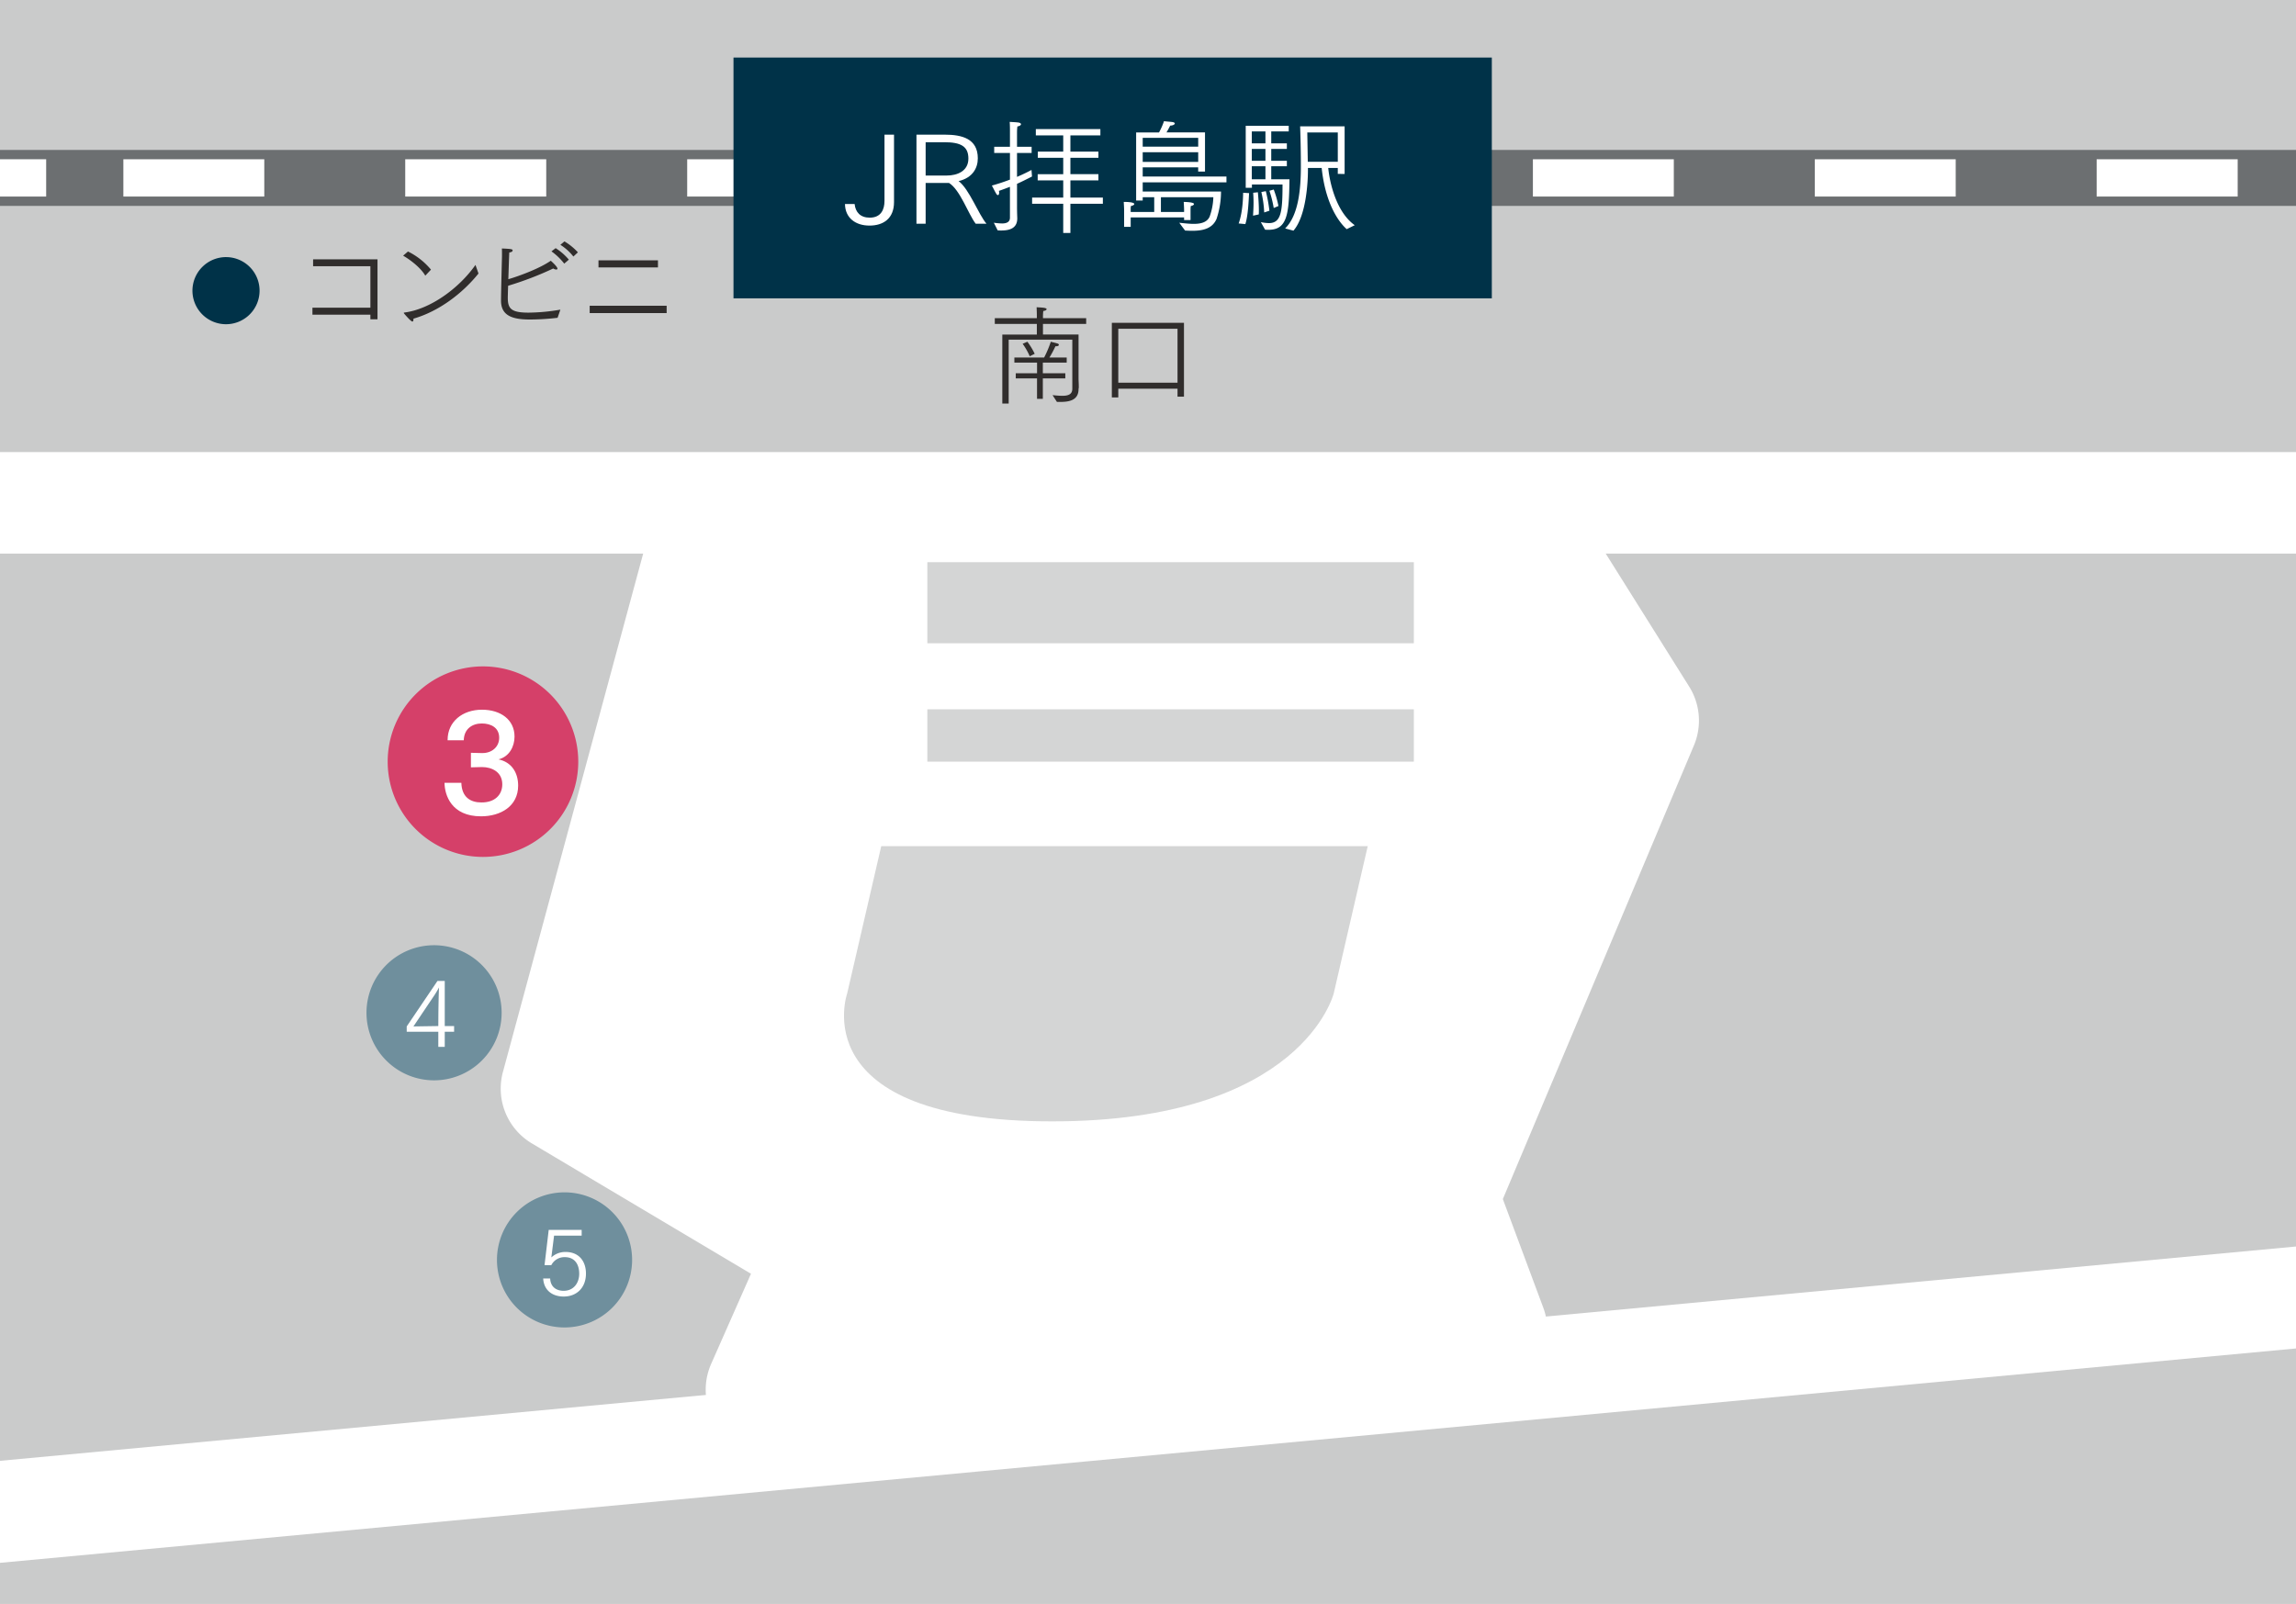 <svg xmlns="http://www.w3.org/2000/svg" xmlns:xlink="http://www.w3.org/1999/xlink" width="800" height="559" viewBox="0 0 800 559"><rect x="0" y="0" width="800" height="559" fill="#808080" stroke="none"/><defs><clipPath id="a"><rect width="800" height="559.997" fill="none"></rect></clipPath><clipPath id="f"><rect width="800" height="559"></rect></clipPath></defs><g id="e" clip-path="url(#f)"><rect width="800" height="559" fill="#fff"></rect><rect width="800" height="559.997" fill="#bdbebf" opacity="0.803"></rect><g clip-path="url(#a)"><path d="M323.29,500.866a11.695,11.695,0,1,1-11.713,11.713,11.709,11.709,0,0,1,11.713-11.713" transform="translate(-244.524 -411.256)" fill="#003248"></path><rect width="896.624" height="35.391" transform="translate(-37.526 157.556)" fill="#fff"></rect><path d="M300.1,666.988l896.633-83.745-3.274-35.222L296.821,631.738" transform="translate(-335.997 -118.942)" fill="#fff"></path><rect width="816.444" height="19.502" transform="translate(-0.696 52.258)" fill="#6c6f71"></rect><rect width="16.783" height="13.001" transform="translate(-0.696 55.504)" fill="#fff"></rect><path d="M995.789,496.142v12.987h49.14V496.142M897.58,509.129h49.1v-13h-49.1Zm-98.223,0h49.1v-13h-49.1Zm-98.245,0H750.26v-13H701.113Zm-98.216,0h49.111v-13H602.9Zm-98.209,0h49.1v-13h-49.1Zm-98.245,0h49.133v-13H406.443Zm-98.209,0h49.1v-13h-49.1Z" transform="translate(-265.248 -440.627)" fill="#fff"></path><rect width="9.21" height="13.001" transform="translate(806.548 55.504)" fill="#fff"></rect><rect width="264.227" height="83.924" transform="translate(255.572 20.057)" fill="#003248"></rect></g><g transform="translate(294.412 42.225)"><path d="M346.569,518.834c.3,2.851,1.987,4.751,5.27,4.751,4.06,0,5.14-3.024,5.14-5.831V494.66H360.3v23.483c0,5.788-3.751,8.207-8.545,8.207s-8.466-2.592-8.545-7.516Z" transform="translate(-343.207 -489.952)" fill="#fff"></path><path d="M346.668,494.66h9.848c6,0,11.525,1.382,11.525,8.25,0,3.405-1.814,6.775-6.688,7.941,3.707,2.757,6.947,11.655,9.711,14.851h-3.758c-2.548-3.282-5.4-11.792-9.279-14.2h-8.164v14.2h-3.2ZM357.2,508.907c3.715,0,7.559-1.555,7.559-5.917,0-4.312-2.721-5.694-8.372-5.694h-6.522v11.612Z" transform="translate(-321.752 -489.952)" fill="#fff"></path><path d="M351.007,529.187a24.1,24.1,0,0,0,2.851.252c1.425,0,2.764-.382,2.764-2.023V516.668c-1.123.432-2.375.907-3.844,1.418a3.469,3.469,0,0,1,.087.6c0,.526-.173.864-.432.864-.173,0-.389-.13-.6-.511-.561-.907-1.245-2.376-1.512-2.807,2.376-.648,4.492-1.382,6.306-2.073v-9.287h-5.486v-2.152h5.486v-5.658c0-2.03-.086-2.887-.086-3.024.519.043,1.9.086,2.98.216.648.087.951.346.951.6,0,.3-.432.648-1.253.778a17.055,17.055,0,0,0-.13,1.987v5.1h5.09v2.152h-5.09v8.336c2.325-.993,4.01-1.857,5.046-2.419l.173,2.289c-1.641.821-3.2,1.641-5.219,2.548v7.941c0,2.16.086,3.8.086,4.1,0,3.542-2.808,4.226-5.572,4.226a11.724,11.724,0,0,1-1.253-.043Zm13.34-8.761h10.842v-6h-8.9v-2.16h8.9v-5.7h-8.855V504.4h8.855V498.75h-9.546v-2.2h22.49v2.2H377.687V504.4h9.762v2.16h-9.762v5.7h9.762v2.16h-9.762v6H389v2.152H377.687v10.187h-2.5V522.579H364.347Z" transform="translate(-299.138 -493.783)" fill="#fff"></path><path d="M356.829,524.789s-.043-1.382-.129-2.635c3.542,0,3.671.6,3.671.734,0,.259-.432.562-1.166.691a5.7,5.7,0,0,0-.086,1.209v.864h8.2v-5.141h-4.01v1.167h-2.289V497.936H369a24.964,24.964,0,0,0,1.728-3.931c.475.094,1.771.173,2.851.3.648.094.907.3.907.518,0,.346-.691.734-1.6.734-.389.777-.864,1.685-1.3,2.375h13.426v13.642h-2.376V510.11H363.309v3.2h29.177v2.03H363.309v3.2h27.284a30.272,30.272,0,0,1-1.555,9.539c-1.469,3.405-4.794,4.139-8.466,4.139-.821,0-1.677-.036-2.505-.086l-2.023-2.714c1.685.173,3.448.389,5.047.389,2.462,0,4.622-.518,5.529-2.505a21.737,21.737,0,0,0,1.3-6.782H369.651v5.141h8.077v-.994s-.043-1.3-.13-2.505c.734,0,3.578.087,3.578.734,0,.259-.389.562-1.123.691a12.97,12.97,0,0,0-.079,1.425v3.455h-2.246v-.907H359.119v3.283h-2.289ZM382.645,502.9v-3.067H363.309V502.9Zm0,5.313v-3.369H363.309v3.369Z" transform="translate(-259.564 -494.006)" fill="#fff"></path><path d="M362.262,528.28c.482-1.332,1.469-4.571,1.562-10.7l2.066.13c-.13,2.2-.3,7.724-1.3,10.791Zm7.732-.468a14.157,14.157,0,0,0,2.808.345c4.269,0,4.744-3.973,4.744-13.469H366.884v1.159h-2.16V494.229h14.981v1.98h-6.09v4.147h5.442V502.3h-5.442v4.139h5.442v1.9h-5.442v4.535h6.35c-.13,12.217-.778,17.616-7.293,17.616a11.722,11.722,0,0,1-1.209-.043Zm1.6-27.457v-4.147h-4.751v4.147Zm0,6.083V502.3h-4.751v4.139Zm0,6.436v-4.535h-4.751v4.535Zm-4.319,12.692c.043-.864.173-2.548.173-4.578,0-1.037-.043-2.2-.13-3.405l1.641-.173c.087,1.029.346,3.837.346,6.17,0,.561,0,1.08-.043,1.555Zm3.887-1.123a38.621,38.621,0,0,0-.994-7.12l1.555-.3a51.727,51.727,0,0,1,1.253,6.818Zm3.319-1.555a39.837,39.837,0,0,0-1.5-6l1.5-.432a34.078,34.078,0,0,1,1.641,5.745Zm3.973,7.127c4.622-4.535,5.486-13.513,5.486-21.719,0-4.1-.086-9.107-.259-13.858h15.5v16.579H396.8v-2.073h-3.326c.432,4.535,2.592,15.24,9.236,19.941l-2.8,1.382c-3.11-2.757-7.473-9.366-8.725-21.323H386.4v.821c0,4.1-.6,15.932-5.053,21.028Zm18.35-23.231v-10.23H386.177l.172,10.23Z" transform="translate(-225.085 -492.624)" fill="#fff"></path></g><g transform="translate(108.865 84.132)"><path d="M317.385,517.827h20.193V503.371H317.615v-2.4h22.439v20.9h-2.476V520.26H317.385Z" transform="translate(-317.385 -494.718)" fill="#302d2c"></path><path d="M323.466,500.594a24.4,24.4,0,0,1,8.013,6.328l-1.98,2.095c-1.613-2.772-5.133-5.464-7.724-6.969Zm24.57,7.674c-5.579,6.933-13.786,13.189-22.663,15.737v.223c0,.561-.187.785-.374.785-.525,0-2.887-2.771-2.923-2.844a.657.657,0,0,1-.072-.194c0-.029.036-.072.223-.108,8.92-1.123,18.955-8.351,24.757-16.594Z" transform="translate(-290.178 -497.074)" fill="#302d2c"></path><path d="M346.223,526.734a83.4,83.4,0,0,1-9.668.6c-6.371,0-10.043-1.5-10.043-6.587,0-2.779.338-15.4.338-15.4v-.9c0-.677,0-1.274-.036-1.872,3.52.151,3.744.26,3.744.713,0,.259-.338.6-1.159.677-.036.554-.072,1.2-.338,9.323,4.2-1.238,11.014-3.823,14.794-6.443,1.836,1.648,2.325,2.433,2.325,2.772,0,.23-.187.3-.446.3a1.808,1.808,0,0,1-1.015-.374,112.775,112.775,0,0,1-15.73,6.026c-.079,2.174-.115,3.895-.115,4.2,0,3.787,1.2,5.169,7.228,5.169a68.12,68.12,0,0,0,11.094-1.044Zm-.677-24.275a20.136,20.136,0,0,1,4.6,4.01l-1.606,1.389a21,21,0,0,0-4.456-4.276Zm3.074-2.354a20.7,20.7,0,0,1,4.679,3.815l-1.576,1.462a17.9,17.9,0,0,0-4.528-4.082Z" transform="translate(-260.807 -500.105)" fill="#302d2c"></path><path d="M330.8,516.859H357.62v2.548H330.8Zm3.067-15.838H354.59v2.469H333.871Z" transform="translate(-234.201 -494.427)" fill="#302d2c"></path></g><g transform="translate(346.619 107.082)"><path d="M353.031,512.81h12.03V509.1h-14.65v-1.987h14.65v-1.31c0-.382-.043-1.692-.079-2.512.223.036,1.8.072,2.7.223.526.115.785.259.785.453,0,.259-.447.562-1.159.634-.072.526-.115,1.533-.115,1.533v.979h15.06V509.1h-15.06v3.707h12.4v15.507c0,.259.079,1.648.079,2.584a2.605,2.605,0,0,1-.079.864v.072c0,4-3.484,4.456-6.4,4.456h-1.13l-1.526-2.361c1.159.115,2.354.23,3.4.23,1.987,0,3.484-.453,3.484-2.477V514.6H355.249v22.252h-2.217Zm4.687,13.484h7.415v-3.707h-7.9v-1.764H367.6a37.513,37.513,0,0,0,2.325-5.507c.49.151,1.533.374,2.282.6.382.115.526.3.526.49,0,.259-.338.49-.972.49h-.223a36.208,36.208,0,0,1-2.1,3.931h6.026v1.764h-8.315v3.707h7.833v1.793h-7.833v7.12h-2.023v-7.12h-7.415Zm4.046-10.979a24.684,24.684,0,0,1,2.549,4.2l-1.728.864a22.915,22.915,0,0,0-2.469-4.348Z" transform="translate(-350.411 -503.293)" fill="#302d2c"></path><path d="M356.076,504.047h25.132v25.737h-2.246v-2.772h-20.64v3.038h-2.246Zm22.886,20.87v-18.8h-20.64v18.8Z" transform="translate(-315.294 -498.619)" fill="#302d2c"></path></g><path d="M382.637,513.878,329.588,710l93.284,55.513-21.863,49.455,248.762-20.828-17.178-46.143,70.02-166.268-42.55-67.846Z" transform="translate(-132.875 -330.592)" fill="#fff"></path><g clip-path="url(#a)"><path d="M401.8,533.033l-21.482-5.8L327.272,723.346a22.232,22.232,0,0,0,10.093,24.923L413.7,793.688l-13.887,31.438a22.246,22.246,0,0,0,22.2,31.143l248.755-20.784a22.255,22.255,0,0,0,19.012-29.926l-14.11-37.9,66.6-158.148a22.3,22.3,0,0,0-1.67-20.46l-42.554-67.836a22.261,22.261,0,0,0-18.84-10.424H401.8a22.214,22.214,0,0,0-21.482,16.443l21.482,5.8v22.252H666.9l29.9,47.622L631.272,758.535a21.99,21.99,0,0,0-.36,16.378l6.962,18.682-182.221,15.24,6.7-15.176a22.207,22.207,0,0,0-8.941-28.1l-78.772-46.9,48.622-179.809-21.46-5.81v0" transform="translate(-152.033 -349.75)" fill="#fff"></path><rect width="169.513" height="28.26" transform="translate(323.118 195.939)" fill="#d4d5d5"></rect><rect width="169.513" height="18.25" transform="translate(323.118 247.209)" fill="#d4d5d5"></rect><path d="M513.764,580.663,525.6,529.384H356.091l-11.857,51.279S328.4,625.3,415.648,625.3c87.216,0,98.115-44.634,98.115-44.634" transform="translate(-49.038 -234.473)" fill="#d4d5d5"></path><path d="M320,557.727a23.544,23.544,0,1,1,23.548,23.548A23.548,23.548,0,0,1,320,557.727" transform="translate(-192.304 -204.748)" fill="#6f8f9d"></path></g><g transform="translate(141.713 341.885)"><path d="M321.948,551.9l10.719-15.853H335.2v15.723h3.261v1.994H335.2v5.256h-2.246v-5.256H321.948Zm11.007-.13.029-4.427c0-.475.1-7.278.223-9.049a29.928,29.928,0,0,1-1.8,3.009l-7.12,10.6Z" transform="translate(-321.948 -536.048)" fill="#fff"></path></g><g clip-path="url(#a)"><path d="M326.316,569.685a23.544,23.544,0,1,1,23.555,23.541,23.539,23.539,0,0,1-23.555-23.541" transform="translate(-153.157 -130.571)" fill="#6f8f9d"></path></g><g transform="translate(189.262 428.654)"><path d="M330.737,564.887c.13,3.139,2.376,4.305,4.679,4.305,3.607,0,5.443-2.844,5.443-5.946,0-3.29-1.577-5.788-5-5.788a5.122,5.122,0,0,0-4.715,2.779h-2.368l1.454-12.274h11.482v1.995H332.1l-.95,7.595a7.129,7.129,0,0,1,4.967-1.9c4.65,0,7.091,3.232,7.091,7.53,0,4.9-3.2,8.005-7.753,8.005-3.952,0-6.932-2.181-7.149-6.3Z" transform="translate(-328.304 -547.962)" fill="#fff"></path></g><g clip-path="url(#a)"><path d="M321.027,553.9A33.2,33.2,0,1,1,354.222,587.1,33.2,33.2,0,0,1,321.027,553.9" transform="translate(-185.944 -288.441)" fill="#d54069"></path></g><g transform="translate(154.881 247.354)"><path d="M324.857,533.286v-.094c0-6.422,5.2-10.554,11.965-10.554,6.522,0,11.353,3.477,11.353,9.381,0,3.383-1.785,6.99-5.586,7.926,4.506.943,6.846,4.557,6.846,9.15,0,7.22-6.141,10.7-12.944,10.7-10.359,0-12.663-7.458-12.713-11.684h5.867c.137,5.025,3.189,6.846,6.94,6.846,4.787.051,7.321-2.714,7.321-6.328,0-4.32-3.707-6-6.99-6h-.281l-3.657.094v-5.068l3.751.094h.281c3.283,0,5.817-2.153,5.817-5.342,0-3.52-2.865-4.974-6.047-4.974-3.29,0-6.2,1.828-6.292,5.86Z" transform="translate(-323.777 -522.639)" fill="#fff"></path></g></g></svg>